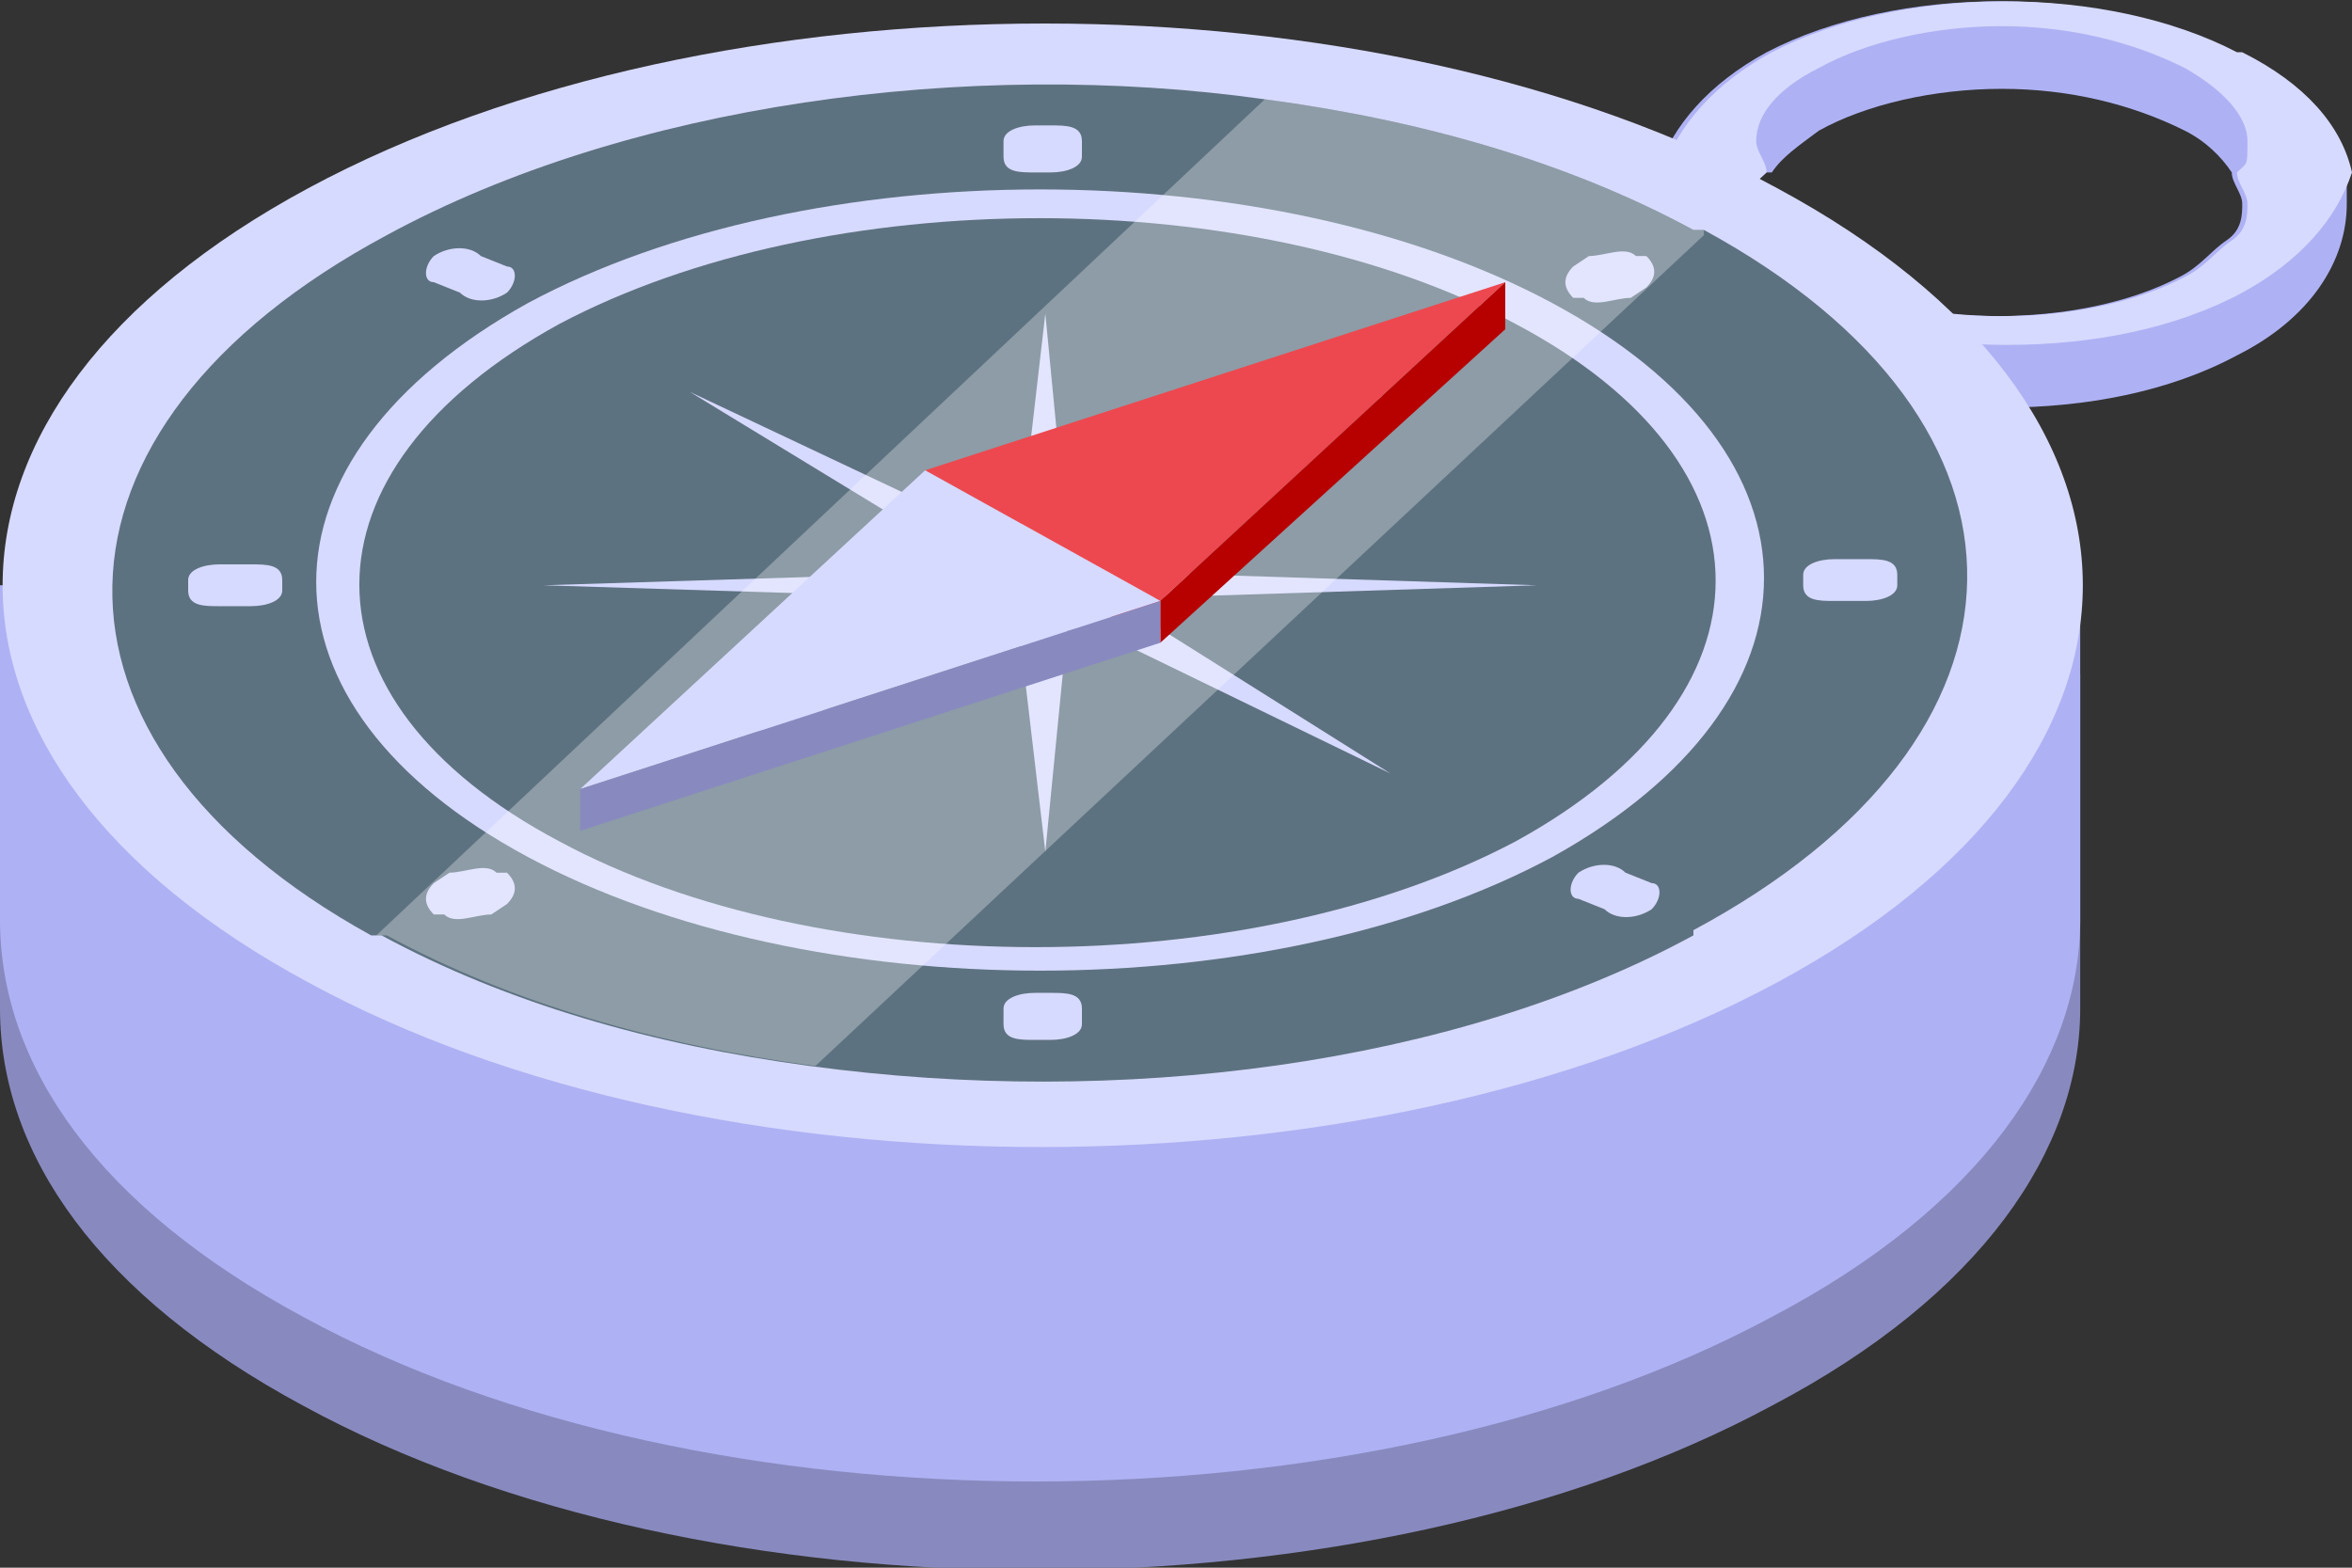 <svg xmlns="http://www.w3.org/2000/svg" width="45" height="30" viewBox="0 0 45 30" data-app="Xyris">
    <rect x="0" y="0" width="45" height="30" fill="#333333" stroke="none"/>
    <defs>
    </defs>
    <g>
        <path d="M39.8,12.9v6.4c0,2.7-1.9,5.5-5.9,7.6-7.8,4.2-20.4,4.2-28.1,0-3.9-2.1-5.8-4.8-5.8-7.6v-6.4h39.8Z" fill="#888abf">
        </path>
        <g>
            <path d="M44.8,3.3c-.2-.9-.9-1.7-2.1-2.3-2.5-1.3-6.4-1.3-8.9,0-1.1.6-1.8,1.4-2.1,2.3v.6c0,1.1.8,2.2,2.1,2.9s2.9,1,4.5,1,3.2-.3,4.5-1c1.4-.7,2.1-1.8,2.1-2.9s0-.4,0-.6h0ZM33.9,3.3c.2-.3.5-.5.9-.8.9-.5,2.2-.8,3.5-.8s2.5.3,3.5.8c.4.2.7.5.9.8,0,.2.2.4.2.6s0,.5-.3.7-.5.5-.9.7c-1.9,1-5.1,1-7,0-.7-.4-1.2-.9-1.2-1.4s0-.4.2-.6h.2Z" fill="#aeb2f4">
            </path>
            <path d="M42.8,1c-2.5-1.3-6.4-1.3-8.9,0-1.1.6-1.8,1.4-2.1,2.3.2.9.9,1.7,2.1,2.3,1.3.7,2.9,1,4.5,1s3.2-.3,4.5-1c1.1-.6,1.8-1.4,2.1-2.3-.2-.9-.9-1.7-2.1-2.3h0ZM43,3.9c0,.2,0,.5-.3.7s-.5.5-.9.7c-1.9,1-5.1,1-7,0-.7-.4-1.2-.9-1.2-1.4s0-.4.2-.6c0-.2-.2-.4-.2-.6,0-.5.4-1,1.2-1.4.9-.5,2.2-.8,3.5-.8s2.5.3,3.5.8c.7.4,1.2.9,1.2,1.4s0,.4-.2.6c0,.2.2.4.2.6Z" fill="#d7daff">
            </path>
        </g>
        <path d="M39.8,11.2v6.4c0,2.7-1.9,5.5-5.9,7.6-7.8,4.2-20.4,4.2-28.1,0-3.9-2.1-5.8-4.8-5.8-7.6v-6.4s39.8,0,39.8,0Z" fill="#aeb2f4">
        </path>
        <g>
            <path d="M34,18.8c-7.8,4.2-20.4,4.2-28.1,0C-1.9,14.6-1.9,7.8,5.9,3.6s20.4-4.2,28.1,0c7.8,4.2,7.8,11,0,15.2Z" fill="#d7daff">
            </path>
            <path d="M32.4,17.9c-4.6,2.5-11,3.3-16.9,2.5-3-.4-5.8-1.2-8.2-2.5h-.2C.4,14.2.5,8.2,7.4,4.5,12,2,18.5,1.1,24.2,1.9c3,.4,5.8,1.2,8.2,2.5h.2c6.8,3.7,6.7,9.7-.2,13.4h0Z" fill="#5d7280">
            </path>
            <path d="M29.7,16.4c-5.4,2.9-14.2,2.9-19.6,0-5.4-2.9-5.4-7.6,0-10.6,5.4-2.9,14.2-2.9,19.6,0,5.4,2.9,5.4,7.6,0,10.6Z" fill="#d7daff">
            </path>
            <path d="M29,16.1c-5.1,2.7-13.3,2.7-18.3,0-5.1-2.7-5.1-7.1,0-9.9,5.1-2.7,13.3-2.7,18.3,0,5.1,2.7,5.1,7.1,0,9.9Z" fill="#5d7280">
            </path>
            <g>
                <polygon points="26.6 7.5 19.6 10.9 13.2 14.8 20.4 11.4 26.6 7.5" fill="#d7daff">
                </polygon>
                <polygon points="20 6 19.4 11.2 20 16.3 20.5 11.2 20 6" fill="#d7daff">
                </polygon>
                <polygon points="13.2 7.5 19.6 11.4 26.6 14.8 20.4 10.9 13.2 7.5" fill="#d7daff">
                </polygon>
                <polygon points="10.4 11.2 20 11.5 29.4 11.2 20 10.9 10.4 11.2" fill="#d7daff">
                </polygon>
            </g>
            <g>
                <path d="M30.3,5.7h-.2c-.2-.2-.2-.4,0-.6l.3-.2c.3,0,.7-.2.9,0h.2c.2.2.2.4,0,.6l-.3.2c-.3,0-.7.2-.9,0Z" fill="#d7daff">
                </path>
                <path d="M20.1,3.3h-.3c-.3,0-.6,0-.6-.3v-.3c0-.2.3-.3.6-.3h.3c.3,0,.6,0,.6.3v.3c0,.2-.3.3-.6.3Z" fill="#d7daff">
                </path>
                <path d="M9.7,5.6h0c-.3.2-.7.2-.9,0l-.5-.2c-.2,0-.2-.3,0-.5h0c.3-.2.7-.2.9,0l.5.2c.2,0,.2.3,0,.5Z" fill="#d7daff">
                </path>
                <path d="M5.4,11.1v.2c0,.2-.3.3-.6.3h-.6c-.3,0-.6,0-.6-.3v-.2c0-.2.3-.3.6-.3h.6c.3,0,.6,0,.6.3Z" fill="#d7daff">
                </path>
                <path d="M9.5,16.7h.2c.2.2.2.4,0,.6l-.3.2c-.3,0-.7.2-.9,0h-.2c-.2-.2-.2-.4,0-.6l.3-.2c.3,0,.7-.2.9,0Z" fill="#d7daff">
                </path>
                <path d="M19.8,19h.3c.3,0,.6,0,.6.3v.3c0,.2-.3.3-.6.3h-.3c-.3,0-.6,0-.6-.3v-.3c0-.2.3-.3.6-.3Z" fill="#d7daff">
                </path>
                <path d="M30.2,16.7h0c.3-.2.7-.2.9,0l.5.2c.2,0,.2.3,0,.5h0c-.3.2-.7.2-.9,0l-.5-.2c-.2,0-.2-.3,0-.5Z" fill="#d7daff">
                </path>
                <path d="M34.5,11.2v-.2c0-.2.3-.3.6-.3h.6c.3,0,.6,0,.6.3v.2c0,.2-.3.3-.6.3h-.6c-.3,0-.6,0-.6-.3Z" fill="#d7daff">
                </path>
            </g>
            <path d="M21.2,11.8c-.7.4-1.8.4-2.5,0s-.7-1,0-1.3c.7-.4,1.8-.4,2.5,0s.7,1,0,1.3Z" fill="#d7daff">
            </path>
        </g>
        <path d="M32.6,4.5l-17,15.9c-3-.4-5.8-1.2-8.2-2.5h-.2L24.2,1.9c3,.4,5.8,1.2,8.2,2.5h.2Z" isolation="isolate" fill="#fff" opacity=".3">
        </path>
        <g transform-origin="center" style="transform-box: fill-box;">
            <g isolation="isolate">
                <polygon points="28.8 5.4 22.2 11.5 17.7 9 28.8 5.4" fill="#ed484f">
                </polygon>
                <polygon points="28.8 5.4 28.8 6.3 22.2 12.3 22.2 11.5 28.8 5.4" fill="#b70000">
                </polygon>
                <polygon points="22.2 11.5 22.2 12.3 17.7 9.9 17.7 9 22.2 11.5" fill="#ed484f">
                </polygon>
            </g>
            <g isolation="isolate">
                <polygon points="22.2 11.5 11.1 15.1 17.7 9 22.2 11.5" fill="#d7daff">
                </polygon>
                <polygon points="22.2 11.5 22.2 12.3 11.1 15.9 11.1 15.1 22.2 11.5" fill="#888abf">
                </polygon>
            </g>
            <animateTransform attributeName="transform" type="rotate" begin="-0" dur="6" keyTimes="0; 0.5; 1" values="0;360;0" fill="freeze" additive="sum" calcMode="spline" keySplines="0 0 1 1; 0 0 1 1" repeatCount="indefinite">
            </animateTransform>
        </g>
    </g>
</svg>
